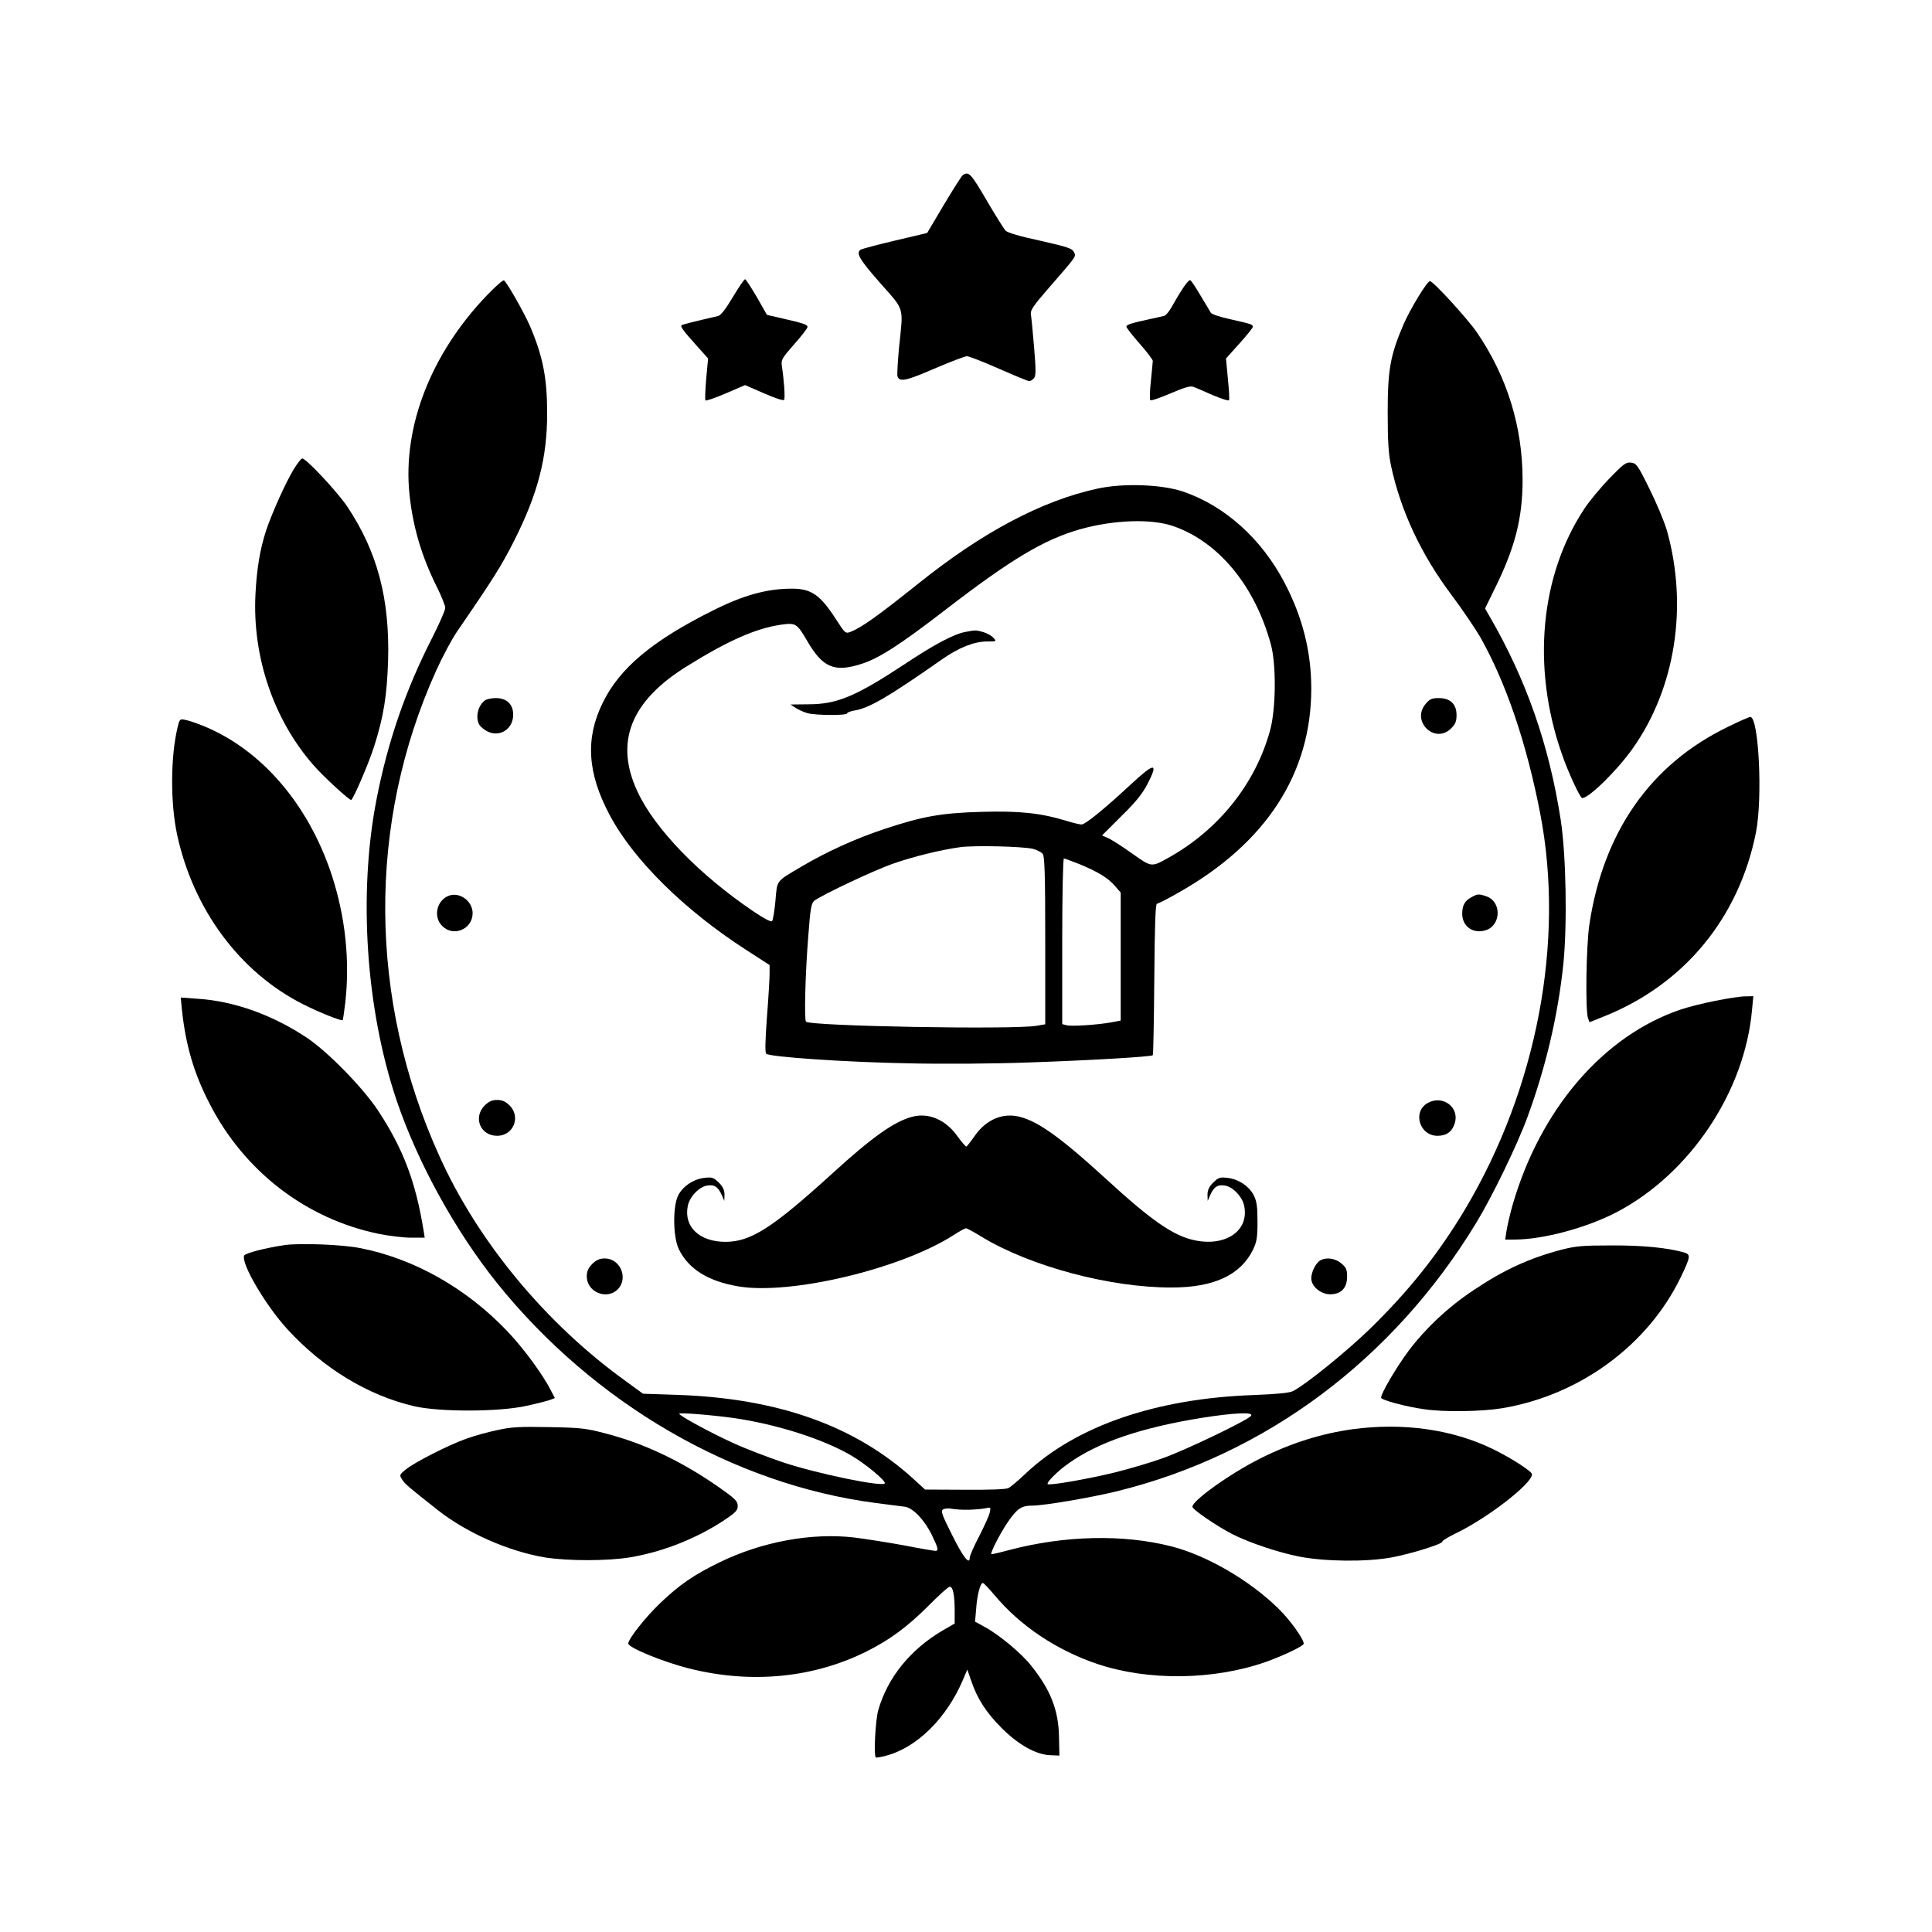 <?xml version="1.0" standalone="no"?>
<!DOCTYPE svg PUBLIC "-//W3C//DTD SVG 20010904//EN"
 "http://www.w3.org/TR/2001/REC-SVG-20010904/DTD/svg10.dtd">
<svg version="1.0" xmlns="http://www.w3.org/2000/svg"
 width="1024pt" height="1024pt" viewBox="0 0 1024 1024"
 preserveAspectRatio="xMidYMid meet">
<g transform="translate(0,1024) scale(0.1,-0.1)"
fill="#000000" stroke="none">
<path d="M5103 9312 c-6 -4 -51 -75 -100 -157 l-89 -150 -170 -40 c-93 -22
-175 -44 -182 -48 -27 -18 -7 -52 103 -177 132 -150 123 -120 100 -343 -7 -76
-11 -145 -8 -152 11 -31 45 -24 195 41 84 36 162 66 173 66 11 0 87 -30 169
-66 82 -36 154 -66 161 -66 7 0 18 7 25 15 11 13 11 44 1 163 -7 81 -14 159
-17 174 -4 22 9 43 88 134 159 183 152 173 140 198 -9 19 -32 27 -178 60 -108
23 -175 43 -185 54 -8 9 -48 73 -89 142 -95 163 -104 173 -137 152z"/>
<path d="M2582 8676 c-297 -309 -448 -696 -412 -1053 18 -174 64 -331 146
-495 24 -48 44 -98 44 -110 0 -12 -31 -83 -69 -158 -141 -276 -235 -548 -295
-855 -98 -503 -57 -1115 107 -1600 112 -330 311 -690 531 -965 513 -638 1251
-1067 2006 -1166 69 -9 139 -18 156 -20 43 -6 104 -70 143 -150 34 -70 37 -84
19 -84 -7 0 -84 13 -171 30 -87 16 -204 34 -260 41 -226 26 -487 -22 -712
-131 -138 -67 -215 -120 -318 -219 -78 -75 -167 -188 -167 -212 0 -22 188 -99
326 -133 327 -82 658 -49 939 92 120 60 216 131 323 238 56 57 108 104 116
104 17 0 26 -44 26 -129 l0 -66 -64 -37 c-170 -100 -291 -248 -341 -422 -15
-52 -25 -239 -13 -251 2 -2 26 2 53 9 165 43 323 200 409 403 l23 54 21 -61
c32 -94 79 -167 162 -250 88 -88 183 -141 258 -143 l47 -2 -2 95 c-2 144 -43
251 -148 382 -50 64 -167 162 -246 205 l-51 28 6 70 c5 72 22 135 35 135 5 0
31 -28 60 -62 138 -166 332 -295 549 -368 270 -90 615 -85 890 11 95 34 202
85 202 97 0 25 -73 127 -134 186 -152 150 -382 283 -568 330 -255 65 -564 58
-857 -19 -52 -14 -95 -24 -97 -22 -6 6 46 108 85 166 52 76 74 91 134 91 60 0
308 42 447 76 789 194 1465 699 1905 1424 84 138 216 410 270 557 98 267 162
538 191 813 21 207 15 577 -14 765 -62 399 -183 744 -378 1080 l-23 40 49 100
c109 219 150 377 150 581 0 282 -82 548 -242 782 -50 73 -232 272 -249 272
-15 0 -103 -145 -140 -229 -70 -164 -84 -240 -84 -466 0 -155 4 -219 18 -285
51 -237 158 -467 320 -683 56 -75 124 -175 151 -221 138 -243 248 -567 320
-941 130 -677 -18 -1454 -398 -2093 -141 -236 -299 -435 -508 -638 -124 -120
-339 -294 -405 -327 -19 -10 -85 -16 -208 -21 -518 -18 -942 -164 -1210 -417
-38 -36 -79 -71 -90 -76 -12 -7 -103 -10 -231 -9 l-211 1 -59 54 c-310 284
-720 430 -1257 448 l-179 6 -96 70 c-421 304 -780 738 -983 1189 -377 832
-383 1762 -18 2572 34 75 85 171 113 211 190 276 236 350 300 477 127 251 176
441 176 677 0 190 -23 304 -92 465 -31 71 -122 231 -137 240 -5 3 -45 -32 -89
-78z m1308 -5952 c227 -33 472 -111 621 -198 74 -43 179 -130 179 -147 0 -24
-355 49 -539 110 -80 27 -198 72 -261 101 -112 50 -290 146 -290 157 0 7 168
-6 290 -23z m2740 11 c-20 -24 -346 -181 -465 -223 -60 -22 -175 -56 -255 -76
-138 -34 -348 -71 -357 -62 -8 8 52 69 111 110 157 112 384 189 705 241 178
28 280 32 261 10z m-1496 -497 c33 1 73 4 89 8 29 6 29 5 23 -22 -3 -16 -29
-73 -56 -126 -28 -53 -50 -104 -50 -113 0 -43 -35 1 -93 118 -56 111 -62 129
-48 137 9 5 30 7 46 3 17 -3 57 -6 89 -5z"/>
<path d="M3884 8665 c-37 -62 -64 -97 -78 -100 -135 -31 -189 -45 -194 -49 -7
-7 11 -31 82 -110 l59 -66 -10 -108 c-5 -59 -7 -110 -4 -114 3 -4 52 13 108
37 l102 44 101 -44 c60 -26 102 -40 106 -34 6 10 0 100 -12 179 -5 33 1 42 65
115 39 44 71 85 71 92 0 13 -23 20 -145 48 l-70 16 -54 95 c-30 51 -58 94 -62
94 -5 0 -34 -43 -65 -95z"/>
<path d="M6267 8708 c-19 -29 -44 -72 -57 -95 -13 -24 -31 -45 -39 -47 -9 -2
-41 -10 -71 -16 -103 -22 -130 -31 -130 -41 0 -6 32 -47 70 -90 39 -44 70 -85
70 -92 0 -7 -5 -54 -10 -106 -6 -52 -7 -98 -3 -102 5 -4 53 13 107 36 72 31
106 41 120 35 12 -4 58 -24 103 -44 45 -19 85 -32 87 -27 3 4 0 55 -6 114
l-10 107 71 79 c39 43 71 83 71 89 0 13 -9 15 -124 41 -49 11 -93 25 -98 33
-4 7 -29 48 -54 90 -25 43 -50 80 -55 83 -5 3 -24 -18 -42 -47z"/>
<path d="M1557 7753 c-43 -70 -116 -234 -146 -323 -33 -101 -50 -203 -57 -340
-17 -330 96 -664 307 -905 50 -58 187 -184 200 -185 10 0 94 195 123 287 50
158 67 268 73 453 9 328 -57 576 -217 816 -53 78 -217 254 -238 254 -6 0 -26
-26 -45 -57z"/>
<path d="M8529 7703 c-46 -48 -106 -120 -132 -160 -234 -354 -279 -839 -120
-1296 33 -97 98 -237 109 -237 36 0 184 145 267 262 227 320 295 754 182 1156
-14 48 -56 148 -93 222 -62 126 -69 135 -98 138 -27 3 -40 -8 -115 -85z"/>
<path d="M5816 7650 c-292 -63 -608 -230 -946 -501 -219 -175 -305 -236 -362
-258 -26 -10 -29 -8 -74 62 -86 134 -133 167 -237 167 -131 0 -255 -34 -417
-115 -321 -160 -495 -305 -585 -489 -94 -190 -82 -374 37 -597 126 -237 395
-502 720 -712 l127 -82 0 -45 c0 -25 -6 -128 -14 -230 -9 -123 -11 -188 -4
-195 17 -17 422 -45 759 -51 184 -4 461 -2 640 5 323 11 641 30 650 38 3 3 6
184 8 404 2 278 6 399 14 399 6 0 59 27 118 61 461 261 700 630 700 1079 0
195 -46 379 -142 562 -122 233 -317 408 -539 483 -114 38 -317 45 -453 15z
m404 -199 c240 -84 432 -317 516 -627 29 -106 27 -340 -4 -454 -77 -283 -273
-529 -542 -678 -89 -49 -86 -49 -192 26 -53 38 -110 74 -127 81 l-30 13 102
102 c77 75 112 119 139 171 60 116 38 115 -89 -3 -142 -132 -241 -212 -261
-212 -9 0 -46 9 -82 20 -135 41 -249 53 -449 47 -214 -6 -313 -24 -517 -92
-150 -50 -300 -118 -436 -198 -138 -82 -128 -69 -138 -181 -5 -54 -13 -103
-18 -108 -6 -6 -43 14 -98 51 -287 194 -523 437 -615 635 -123 262 -37 480
262 665 220 137 367 201 499 220 78 11 84 7 140 -89 81 -138 142 -164 282
-120 93 28 209 103 445 285 353 272 526 375 718 430 180 50 377 57 495 16z
m-745 -1710 c22 -6 45 -18 52 -27 10 -14 13 -117 13 -460 l0 -443 -47 -8
c-125 -21 -1198 -2 -1221 22 -10 10 -4 254 12 453 11 148 16 175 32 188 39 30
322 164 419 197 109 38 253 73 355 87 77 10 328 4 385 -9z m246 -81 c99 -41
150 -72 188 -115 l31 -36 0 -339 0 -339 -52 -10 c-73 -13 -208 -22 -235 -15
l-23 6 0 439 c0 242 4 439 9 439 4 0 41 -14 82 -30z"/>
<path d="M5114 6890 c-61 -12 -166 -68 -319 -170 -261 -172 -359 -213 -513
-213 l-92 -1 27 -18 c16 -10 44 -23 63 -28 43 -12 210 -13 210 -1 0 5 17 11
38 15 78 12 180 72 463 270 91 64 172 96 241 96 50 0 51 0 33 20 -10 11 -34
24 -54 30 -40 11 -40 11 -97 0z"/>
<path d="M2569 6527 c-36 -28 -50 -88 -29 -128 6 -10 25 -26 42 -35 66 -34
138 11 138 88 0 55 -34 88 -92 88 -24 0 -50 -6 -59 -13z"/>
<path d="M7556 6509 c-78 -92 49 -215 135 -130 23 23 29 38 29 71 0 58 -33 90
-94 90 -37 0 -48 -5 -70 -31z"/>
<path d="M9155 6386 c-407 -198 -657 -555 -731 -1046 -17 -112 -22 -458 -7
-497 l8 -21 82 33 c421 170 710 521 800 973 36 183 15 612 -30 612 -7 0 -61
-24 -122 -54z"/>
<path d="M942 6388 c-38 -154 -40 -402 -3 -573 86 -396 332 -728 666 -897 82
-42 205 -91 211 -85 2 1 8 43 14 92 25 223 1 453 -71 675 -124 378 -375 669
-685 794 -33 13 -73 27 -90 30 -30 7 -32 5 -42 -36z"/>
<path d="M2375 5491 c-62 -27 -79 -112 -31 -159 59 -60 161 -17 161 68 0 66
-72 116 -130 91z"/>
<path d="M7798 5484 c-34 -18 -48 -43 -48 -87 0 -68 59 -109 126 -87 81 27 83
151 3 179 -40 14 -48 14 -81 -5z"/>
<path d="M9090 4935 c-63 -12 -144 -33 -180 -45 -411 -138 -747 -529 -894
-1040 -13 -47 -27 -107 -31 -133 l-7 -47 48 0 c153 0 387 63 546 147 386 204
675 636 714 1069 l7 74 -44 -1 c-24 0 -96 -11 -159 -24z"/>
<path d="M964 4889 c21 -192 63 -336 147 -499 184 -359 512 -611 898 -690 55
-11 131 -20 171 -20 l71 0 -6 38 c-42 260 -109 435 -242 637 -82 123 -265 310
-377 385 -180 120 -383 193 -573 206 l-95 7 6 -64z"/>
<path d="M2569 4381 c-63 -64 -23 -161 66 -161 86 0 127 100 66 161 -22 21
-39 29 -66 29 -27 0 -44 -8 -66 -29z"/>
<path d="M7569 4395 c-84 -45 -47 -175 50 -175 47 0 77 21 91 65 28 84 -61
153 -141 110z"/>
<path d="M4835 4321 c-95 -25 -213 -108 -425 -302 -317 -288 -431 -361 -565
-361 -137 0 -221 79 -200 188 8 48 58 102 101 110 40 7 60 -6 80 -51 l13 -30
1 33 c0 24 -8 42 -30 64 -28 27 -36 30 -76 25 -58 -6 -116 -45 -140 -94 -29
-59 -27 -221 4 -284 51 -105 155 -170 315 -197 276 -47 860 92 1140 271 32 21
62 37 67 37 5 0 44 -21 86 -47 256 -155 679 -268 1004 -267 224 0 365 66 431
200 20 42 24 64 24 149 0 78 -4 108 -19 138 -24 49 -82 88 -140 94 -40 5 -48
2 -76 -25 -22 -22 -30 -40 -30 -64 l1 -33 13 30 c20 45 40 58 80 51 43 -8 93
-62 101 -110 25 -130 -99 -214 -262 -180 -112 23 -227 102 -467 322 -258 236
-379 320 -482 337 -84 13 -165 -27 -221 -110 -19 -27 -38 -51 -41 -52 -4 -1
-26 25 -49 57 -61 85 -151 124 -238 101z"/>
<path d="M1510 3641 c-103 -15 -211 -43 -216 -56 -17 -42 115 -266 230 -391
189 -206 426 -350 670 -407 133 -31 446 -31 593 1 56 12 114 27 128 32 l26 10
-22 42 c-42 83 -145 223 -229 311 -217 229 -497 387 -782 442 -95 19 -317 27
-398 16z"/>
<path d="M8275 3616 c-170 -45 -306 -107 -466 -215 -134 -89 -251 -199 -342
-319 -66 -89 -147 -226 -147 -250 0 -12 128 -47 227 -61 105 -16 305 -13 414
5 413 69 775 335 949 698 51 107 52 117 15 128 -88 25 -223 38 -385 37 -150 0
-188 -3 -265 -23z"/>
<path d="M3139 3541 c-21 -22 -29 -39 -29 -66 0 -83 105 -127 164 -69 58 59
14 164 -69 164 -27 0 -44 -8 -66 -29z"/>
<path d="M6997 3559 c-23 -13 -47 -62 -47 -94 0 -43 50 -85 100 -85 58 0 90
33 90 94 0 37 -5 48 -31 70 -32 27 -80 34 -112 15z"/>
<path d="M2635 2660 c-49 -10 -124 -31 -165 -46 -91 -32 -276 -126 -321 -164
-32 -26 -33 -28 -17 -53 17 -25 28 -34 186 -159 155 -123 379 -221 572 -253
123 -19 331 -19 451 1 171 29 344 97 492 193 66 44 77 55 77 79 0 25 -13 38
-92 94 -197 139 -401 237 -607 290 -105 28 -134 31 -301 34 -155 3 -199 1
-275 -16z"/>
<path d="M7170 2665 c-167 -23 -329 -74 -490 -155 -158 -79 -360 -223 -360
-256 0 -15 131 -104 215 -147 93 -46 240 -95 350 -117 138 -27 356 -29 489 -5
100 18 278 73 271 85 -2 3 28 22 67 41 170 81 408 265 408 315 0 15 -108 85
-206 133 -215 105 -477 142 -744 106z"/>
</g>
</svg>
